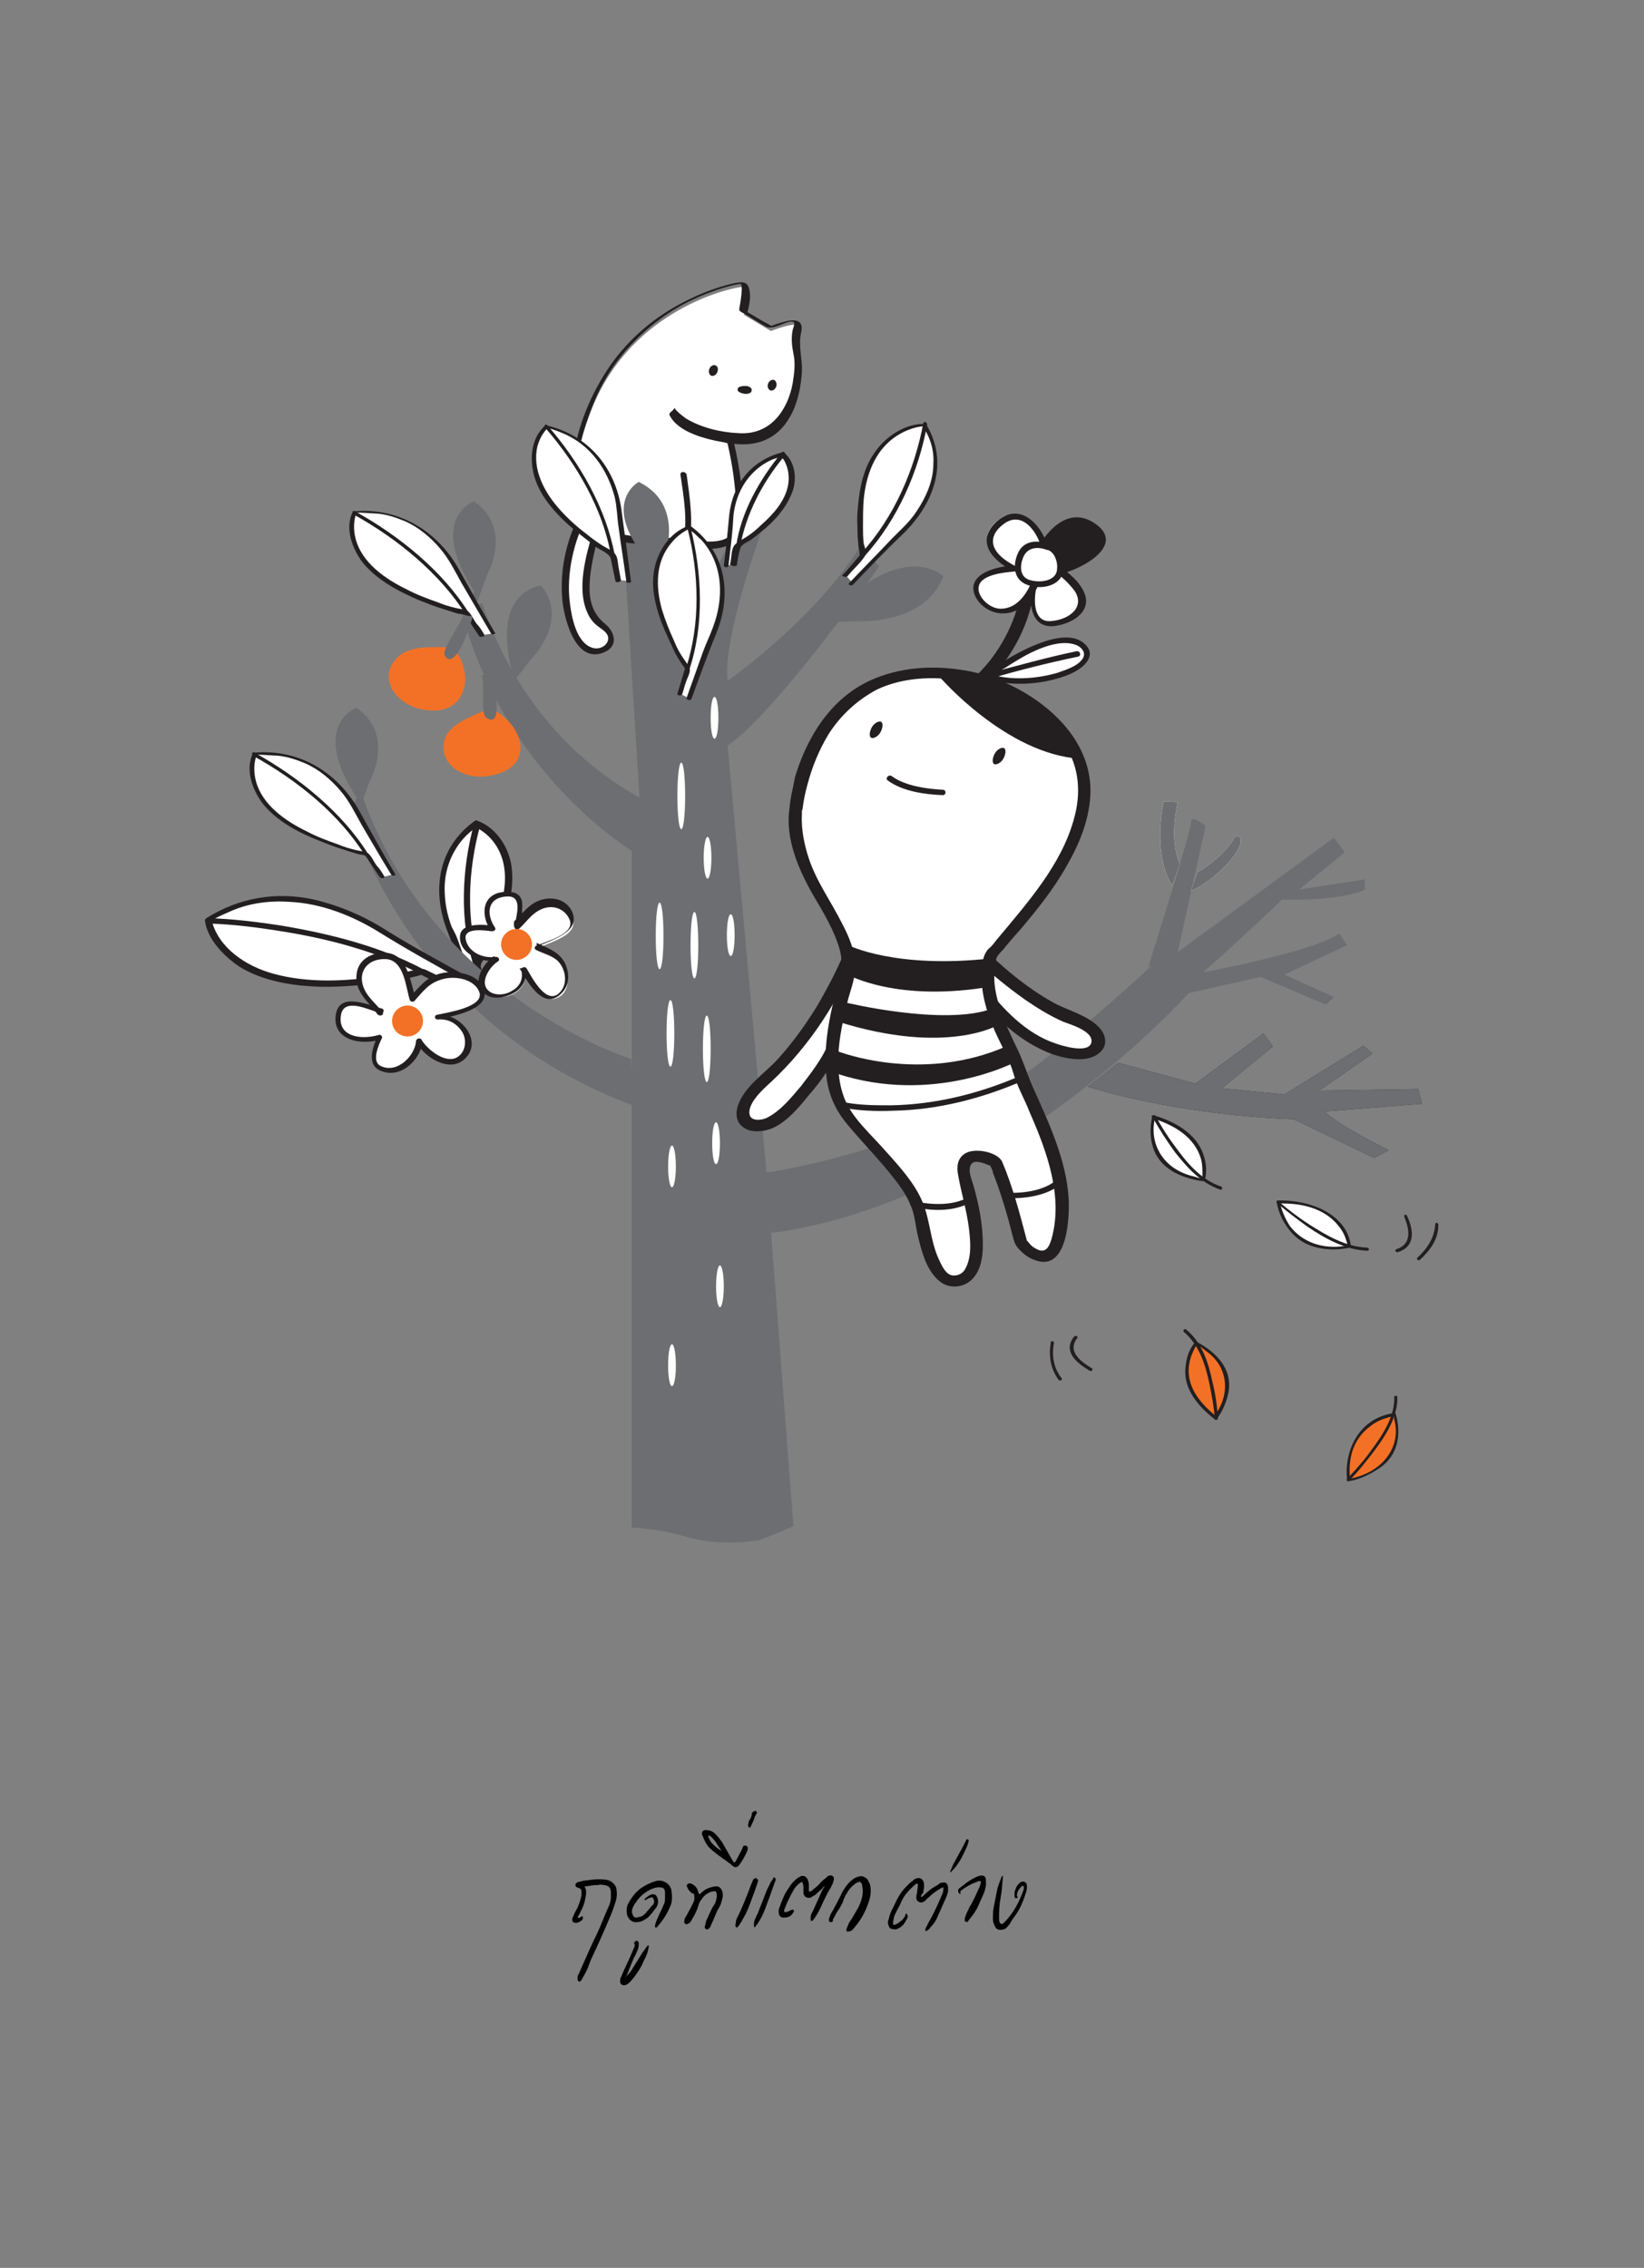 <?xml version="1.0" encoding="utf-8"?>
<!-- Generator: Adobe Illustrator 27.7.0, SVG Export Plug-In . SVG Version: 6.00 Build 0)  -->
<svg version="1.1" id="new_28-36_ok" xmlns="http://www.w3.org/2000/svg" xmlns:xlink="http://www.w3.org/1999/xlink" x="0px"
	 y="0px" viewBox="0 0 212.6 293.2" style="enable-background:new 0 0 212.6 293.2;" xml:space="preserve">
<rect x="0" y="0" width="212.6" height="293.2" fill="#808080" stroke="none"/>
<style type="text/css">
	.st0{fill:#6D6E71;}
	.st1{fill:none;}
	.st2{fill:#231F20;}
	.st3{fill:#FFFFFF;}
	.st4{fill:#F37126;}
</style>
<path class="st0" d="M97.7,151.8c0,0,23.3-2.7,38.9-16.1s11.9-10.7,11.9-10.7s5.5-17.4,5.5-18.6c0-1.3,1.9,0.4,1.9,0.4l-3.6,16.3
	l20.2-14.8l1.4,1.9L168,115l8.5-1.3v1.3c0,0-2.6,1.5-10.7,1.3c-6.4,6.1-10.2,9.4-10.2,9.4s13.8-2.5,17.6-5l1,1.5l-8.1,3.8l6.4,2.9
	l-1,1l-8.5-3.6l-9.3,2.1c0,0-24,27-53.9,31"/>
<path class="st1" d="M97.7,151.8c0,0,23.3-2.7,38.9-16.1s11.9-10.7,11.9-10.7s5.5-17.4,5.5-18.6c0-1.3,1.9,0.4,1.9,0.4l-3.6,16.3
	l20.2-14.8l1.4,1.9L168,115l8.5-1.3v1.3c0,0-2.6,1.5-10.7,1.3c-6.4,6.1-10.2,9.4-10.2,9.4s13.8-2.5,17.6-5l1,1.5l-8.1,3.8l6.4,2.9
	l-1,1l-8.5-3.6l-9.3,2.1c0,0-24,27-53.9,31"/>
<path class="st2" d="M140.7,140.5c0,0,10.9,3.6,26.6,4.2l10.4,5l1.9-1c0,0-6.4-3.1-8.3-5l12.6-1l-0.5-1.9l-12.8,0.2l6.9-4.8l-1.2-1
	l-10.2,6.3l-8.1-0.8l6.6-5.4l-1.2-1.7l-8.8,6.5l-10-2.7"/>
<path class="st0" d="M140.7,140.5c0,0,10.9,3.6,26.6,4.2l10.4,5l1.9-1c0,0-6.4-3.1-8.3-5l12.6-1l-0.5-1.9l-12.8,0.2l6.9-4.8l-1.2-1
	l-10.2,6.3l-8.1-0.8l6.6-5.4l-1.2-1.7l-8.8,6.5l-10-2.7"/>
<path class="st0" d="M102.6,197.3l-3.5-46l-5-54.9c6.4-4.4,19.6-23.2,19.6-23.2l-2.5-2.5c-6.1,9.7-17.1,17.3-17.1,17.3
	c-0.7-5.3,4.3-19.1,4.3-19.1l-3.6,0.3l-4.6,9.1l1.1-8.5l-10.7-0.3l2.1,33.6c-16-8.8-20.3-25.1-20.3-25.1l-2.8,0.6
	c5.3,21.3,22.1,31.4,22.1,31.4v87.5c0,0,3.4,0.1,7.1,1.2c3.7,1.1,7.8,0.7,9.4,0.4C99.7,198.6,102.6,197.3,102.6,197.3L102.6,197.3z"
	/>
<path class="st3" d="M107.9,135.2c-1.4,3.3-5.5,8.2-8.1,9.8c-2.5,1.5-6.8-0.3-0.3-6c6.5-5.7,10.6-15.9,10.6-15.9"/>
<path class="st1" d="M107.9,135.2c-1.4,3.3-5.5,8.2-8.1,9.8c-2.5,1.5-6.8-0.3-0.3-6c6.5-5.7,10.6-15.9,10.6-15.9"/>
<path class="st2" d="M107.1,135c-0.8,1.9-2.2,3.7-3.5,5.4c-1.2,1.4-2.6,3.2-4.4,4.1c-0.6,0.3-1.8,0.5-2.2-0.2
	c-0.6-1.5,1.8-3.6,2.8-4.5c5-4.7,8.7-10.5,11.1-16.5c0.4-0.9-1.2-1.3-1.6-0.4c-1.1,2.6-2.4,5.1-3.9,7.6c-1.4,2.2-2.9,4.3-4.7,6.3
	c-1.7,1.9-4.1,3.4-5.1,5.7c-0.5,1.1-0.6,2.5,0.6,3.3c1,0.7,2.5,0.5,3.6,0.1c1.9-0.8,3.5-2.7,4.7-4.2c1.7-1.9,3.1-4,4.1-6.2
	C109.1,134.5,107.4,134.1,107.1,135L107.1,135L107.1,135z"/>
<path class="st3" d="M127.2,123.8c0,0,6.1,5.9,11.3,7.8s3.6,4.4,1.7,4.6c-1.9,0.1-7.1-0.1-13.5-8.3"/>
<path class="st1" d="M127.2,123.8c0,0,6.1,5.9,11.3,7.8s3.6,4.4,1.7,4.6c-1.9,0.1-7.1-0.1-13.5-8.3"/>
<path class="st2" d="M126.6,124.4c1.8,1.7,3.8,3.3,5.9,4.8c1.6,1.1,3.2,2.1,5,2.9c1.1,0.4,4.1,1.3,3.6,2.8c-0.5,1.3-3.8,0.3-4.6,0
	c-3.9-1.3-6.8-4.5-9.1-7.4c-0.6-0.8-2,0-1.4,0.7c2.6,3.3,5.8,6.5,10.1,8.1c1.8,0.6,4.7,1.2,6.2-0.3c1-0.9,0.7-2.3-0.2-3.2
	c-1.5-1.6-4.2-2.2-6.1-3.3c-3-1.7-5.7-3.9-8.1-6.2C127,122.6,125.9,123.7,126.6,124.4L126.6,124.4L126.6,124.4z"/>
<path class="st3" d="M103,104.5c0,0-0.7,4.6,2.6,10.3c3.3,5.6,4.7,8.6,4,11.3c-0.7,2.7-4,13,0,18c4,5,8.8,9,9.5,13.2
	c0.7,4.2,2.1,9,5,8.2c2.8-0.8,2.8-5.6,0.7-13.6c0,0-1-4,4-1.7c1.4,3.1,3.3,10.5,3.3,10.5s4.3,5.4,5.2-2.5c1-7.9-4.5-16.3-5.5-19.7
	s-5.2-8.6-3.8-14.9c4-5.4,25.9-25.1-1.2-35.8C104.8,82.5,102.9,104.5,103,104.5L103,104.5z"/>
<path class="st1" d="M103,104.5c0,0-0.7,4.6,2.6,10.3c3.3,5.6,4.7,8.6,4,11.3c-0.7,2.7-4,13,0,18c4,5,8.8,9,9.5,13.2
	c0.7,4.2,2.1,9,5,8.2c2.8-0.8,2.8-5.6,0.7-13.6c0,0-1-4,4-1.7c1.4,3.1,3.3,10.5,3.3,10.5s4.3,5.4,5.2-2.5c1-7.9-4.5-16.3-5.5-19.7
	s-5.2-8.6-3.8-14.9c4-5.4,25.9-25.1-1.2-35.8C104.8,82.5,102.9,104.5,103,104.5L103,104.5z"/>
<path class="st2" d="M102.1,104.5c-0.6,3.9,1.2,8,3.1,11.3c1.3,2.2,2.7,4.5,3.4,7c0.4,1.5,0.2,2.8-0.2,4.3c-1.1,4-2,8.2-1.5,12.3
	c0.3,2.3,1.2,4.2,2.7,6c2,2.4,4.3,4.7,6.2,7.2c0.8,1,1.5,2.1,2,3.3c0.5,1.2,0.6,2.6,0.9,3.9c0.5,2,1.1,4.6,3,6
	c1.3,0.9,3.1,0.6,4.1-0.5c1.1-1.2,1.3-2.9,1.3-4.4c0-2.6-0.5-5.1-1.2-7.6c-0.2-0.7-0.9-2.2-0.2-2.9c0.5-0.5,1.8,0.1,2.3,0.3
	c0,0,0-0.1,0-0.1c0.1,0.1,0.1,0.3,0.2,0.4c0.1,0.2,0.2,0.4,0.2,0.6c0.2,0.5,0.4,1.1,0.6,1.6c0.7,2,1.3,4,1.8,6
	c0.2,0.7,0.3,1.5,0.8,2.1c0.6,0.7,1.3,1.3,2.2,1.6c4.4,1.7,4.5-6,4.4-7.9c-0.3-5.1-2.6-9.9-4.7-14.6c-0.7-1.6-1.2-3.3-2-4.9
	c-1.1-2.3-2.2-4.6-2.7-7.1c-0.3-1.4-0.3-2.9,0-4.3c0.1-0.5,0.5-0.9,0.9-1.3c0.8-1,1.6-1.9,2.4-2.8c2.1-2.5,4.1-5,5.7-7.8
	c1.7-2.9,3-6,3.2-9.3c0.2-3.4-1.1-6.6-3.5-9.3c-3.1-3.5-8.2-6.3-13.2-7c-3.9-0.6-8-0.3-11.6,1.3c-5.4,2.4-8.4,7.6-9.9,12.6
	C102.6,101.7,102.2,103.1,102.1,104.5c-0.1,1,1.6,1,1.7,0c0.1-0.9,0.3-1.9,0.6-3c0.6-2.3,1.5-4.5,2.7-6.5c1.5-2.4,3.7-4.5,6.4-5.9
	c3.7-1.7,8-1.7,12-0.9c2.8,0.5,5.6,2.1,7.8,3.7c1.8,1.2,3.3,2.7,4.4,4.4c1.9,2.9,2.1,6.3,1.2,9.5c-1.6,6-6.1,11-10.1,15.8
	c-0.3,0.4-0.6,0.8-1,1.1c-0.6,0.7-0.7,1.4-0.8,2.3c-0.3,2.6,0.4,5.3,1.4,7.7c0.8,2,2,3.9,2.6,5.9c0.5,1.8,1.5,3.5,2.2,5.3
	c2.2,5,4.3,10.8,2.8,16.2c-0.3,1.1-0.8,2.1-2.1,1.3c-0.4-0.2-0.7-0.5-0.9-0.8c-0.1-0.1-0.2-0.2-0.2-0.2c-0.2-0.2,0,0.2,0,0
	c-0.9-3.4-1.8-6.9-3.2-10.2c-0.6-1.3-3.7-1.9-4.9-1c-0.9,0.6-1,1.7-0.8,2.7c0.4,2.3,1.1,4.5,1.4,6.9c0.2,1.7,0.4,3.7-0.5,5.3
	c-0.3,0.5-0.8,0.8-1.4,0.8c-1.1,0.1-1.7-1.5-2-2.1c-1.1-2.4-1.1-5-2.1-7.4c-1-2.4-2.9-4.5-4.7-6.5c-1.9-2.2-4.4-4.3-5.4-6.9
	c-1.6-4.1-0.5-8.9,0.5-12.9c0.4-1.4,0.9-2.7,0.9-4.2c0-1.9-0.8-3.8-1.7-5.5c-1.4-2.8-3.3-5.4-4.3-8.4c-0.6-1.8-1-3.8-0.9-5.7
	c0-0.2,0-0.3,0-0.5C103.9,103.6,102.2,103.6,102.1,104.5L102.1,104.5z"/>
<path class="st1" d="M108.6,142.7c0,0,10.1,2.5,23.3-3.2"/>
<path class="st2" d="M108.5,143.1c2.2,0.5,4.7,0.6,7,0.5c5.8-0.1,11.5-1.6,16.6-3.8c0.5-0.2,0.1-0.8-0.4-0.6
	c-5.2,2.2-10.7,3.6-16.5,3.7c-2.1,0-4.4,0-6.5-0.5C108.2,142.2,108,142.9,108.5,143.1L108.5,143.1L108.5,143.1z"/>
<path class="st1" d="M118.1,155.7c0,0,4.6,1.1,7.3-0.6"/>
<path class="st2" d="M118,156c2.4,0.6,5.4,0.7,7.6-0.6c0.4-0.3,0-0.9-0.4-0.6c-2,1.1-4.7,1-7,0.5C117.7,155.2,117.5,155.9,118,156
	L118,156L118,156z"/>
<path class="st1" d="M130.2,154.6c0,0,5.1,0.3,7.1-2.1"/>
<path class="st2" d="M130.2,154.9c2.6,0.1,5.7-0.4,7.4-2.2c0.3-0.4-0.2-0.9-0.6-0.5c-1.6,1.7-4.5,2.1-6.8,2
	C129.7,154.2,129.7,154.9,130.2,154.9L130.2,154.9L130.2,154.9z"/>
<path class="st2" d="M128.2,123.9c-12.4,1.4-18.5-1.7-18.5-1.7s0.2,2.9-0.1,3.8c0,0,6.5,3.7,18.8,1.5"/>
<path class="st2" d="M121.5,87.5c0,0,8.6,10,18.2,10.6C139.7,98.1,132.9,86.4,121.5,87.5z"/>
<path class="st2" d="M129.8,98c-0.3,0.6-0.9,0.9-1.2,0.8c-0.3-0.1-0.3-0.7,0-1.3c0.3-0.6,0.9-0.9,1.2-0.8
	C130.1,96.8,130.1,97.4,129.8,98z"/>
<path class="st2" d="M113.9,94.6c-0.3,0.6-0.9,0.9-1.2,0.8c-0.3-0.1-0.3-0.7,0-1.3c0.3-0.6,0.9-0.9,1.2-0.8
	C114.2,93.4,114.2,94,113.9,94.6z"/>
<path class="st1" d="M115.1,100.6c0,0,2.2,1.7,6.8,1.8"/>
<path class="st2" d="M114.8,100.9c1.9,1.4,4.7,1.8,7.1,1.9c0.5,0,0.5-0.7,0-0.7c-2.1-0.1-4.8-0.5-6.5-1.7
	C115,100,114.4,100.6,114.8,100.9L114.8,100.9L114.8,100.9z"/>
<path class="st1" d="M126.9,87.8c0,0,4.8-4.5,5.9-10.9"/>
<path class="st2" d="M127.5,88.3c3.2-3,5.4-7.2,6.1-11.2c0.2-0.9-1.4-1.3-1.6-0.4c-0.7,3.8-2.7,7.7-5.7,10.6
	C125.6,87.9,126.8,89,127.5,88.3C127.5,88.3,127.5,88.3,127.5,88.3z"/>
<path class="st3" d="M136.5,73.5c0,0,6.2,3.9,1.7,6.4c-6.3,2.8-4.6-4.5-4.6-4.5c-1.6,3.8-5.4,4.7-7.3,1.5c-1.9-3.2,4.6-3.6,4.6-3.6
	s-6.6-3.2-1-6.6c4-1.1,4.9,3.9,4.9,3.9"/>
<path class="st1" d="M136.5,73.5c0,0,6.2,3.9,1.7,6.4c-6.3,2.8-4.6-4.5-4.6-4.5c-1.6,3.8-5.4,4.7-7.3,1.5c-1.9-3.2,4.6-3.6,4.6-3.6
	s-6.6-3.2-1-6.6c4-1.1,4.9,3.9,4.9,3.9"/>
<path class="st2" d="M136.3,73.9c1,0.6,1.9,1.5,2.6,2.4c1.5,2.1-0.5,3.8-3,4c-2.5,0.2-2.2-3.3-1.8-4.6c0.1-0.5-0.6-0.6-0.8-0.2
	c-0.7,1.5-1.9,3.2-3.9,3.2c-1.5,0-3.2-1.7-2.8-3c0.4-1.4,3.2-1.7,4.5-1.8c0.4,0,0.6-0.5,0.2-0.7c-0.7-0.4-1.4-0.8-1.9-1.3
	c-1.4-1.3-1.3-2.8,0.2-4c2.6-2.2,4.7,1.1,5.1,3.1c0.1,0.5,0.9,0.3,0.8-0.2c-0.5-2.4-3.2-5.9-6.2-3.7c-1.6,1.2-2.3,2.8-1.1,4.5
	c0.7,0.9,1.7,1.7,2.8,2.2c0.1-0.2,0.1-0.5,0.2-0.7c-2.1,0.1-5.7,0.9-5.3,3.3c0.3,1.6,2.1,3,3.9,2.9c2.3,0,3.8-2.1,4.5-3.7
	c-0.3-0.1-0.5-0.1-0.8-0.2c-0.5,2.1-0.4,6.1,3.1,5.5c2.4-0.4,4.6-2,3.6-4.3c-0.6-1.4-2-2.6-3.3-3.4
	C136.3,72.9,135.9,73.6,136.3,73.9L136.3,73.9L136.3,73.9z"/>
<path class="st2" d="M134.1,71c0,0,3.3-6.6,7.8-3.1c4.4,3.5-5.7,7.3-6.3,6.3L134.1,71z"/>
<path class="st3" d="M135.6,70.7c0,0-2.4-1-3.3,0.4c-1,1.4-1.4,4.5,2.4,4.3C138.4,75.3,137.1,71.2,135.6,70.7L135.6,70.7z"/>
<path class="st1" d="M135.6,70.7c0,0-2.4-1-3.3,0.4c-1,1.4-1.4,4.5,2.4,4.3C138.4,75.3,137.1,71.2,135.6,70.7L135.6,70.7z"/>
<path class="st2" d="M135.8,70.4c-1.7-0.7-3.5-0.5-4.2,1.2c-0.6,1.4-0.6,3.3,1.2,4c1.8,0.7,4.3,0.2,4.7-1.7c0.3-1.2-0.4-3-1.8-3.5
	c-0.5-0.2-0.7,0.5-0.2,0.7c0.9,0.3,1.3,1.6,1.2,2.4c0,1.6-2.1,1.9-3.5,1.5c-1.4-0.4-1.3-1.9-0.9-2.9c0.5-1.3,1.8-1.5,3.1-1
	C135.8,71.2,136.3,70.6,135.8,70.4L135.8,70.4z"/>
<path class="st2" d="M109.3,129.6c0,0,12.8,3.1,19,0.8l0.8,2.1c0,0-6.6,4-20.7-0.4L109.3,129.6L109.3,129.6z"/>
<path class="st2" d="M108.3,135.9c0,0,10.8,4.3,22-0.7l1,2.1c0,0-10.6,5.6-23.1,1.5L108.3,135.9L108.3,135.9z"/>
<path class="st3" d="M128.4,87.2c0-0.7,8.9-6.4,11.7-3.6s-6.6,5.7-12.3,3.9c0,0,8.1-2.2,11.6-2.9"/>
<path class="st1" d="M128.4,87.2c0-0.7,8.9-6.4,11.7-3.6s-6.6,5.7-12.3,3.9c0,0,8.1-2.2,11.6-2.9"/>
<path class="st2" d="M128.8,87.3c0.1-0.3,0.8-0.8,1.1-0.9c0.9-0.6,1.9-1.2,2.8-1.7c1.7-0.9,4.5-2.1,6.5-1.3c0.9,0.4,1.3,1.2,0.7,1.9
	c-0.7,0.9-2.1,1.3-3.2,1.7c-2.8,0.8-6.1,1-8.9,0.1v0.7c3.8-1.1,7.7-2.1,11.6-2.9c0.5-0.1,0.3-0.8-0.2-0.7c-3.9,0.8-7.7,1.9-11.6,2.9
	c-0.4,0.1-0.4,0.6,0,0.7c3.3,1,7.3,0.7,10.4-0.5c1.9-0.7,4.2-2.5,2.1-4.2c-1.9-1.5-5.2-0.2-7.2,0.7c-1.2,0.6-2.4,1.2-3.5,2
	c-0.4,0.3-1.4,0.8-1.5,1.4C128,87.6,128.8,87.8,128.8,87.3L128.8,87.3L128.8,87.3z"/>
<path class="st3" d="M62.6,128.1l-0.9-3.2c9.6-14.9,0-18.3,0-18.3c-8,5.6-2.7,15.1-2.7,15.1l2.5,7"/>
<path class="st1" d="M62.6,128.1l-0.9-3.2c9.6-14.9,0-18.3,0-18.3c-8,5.6-2.7,15.1-2.7,15.1l2.5,7"/>
<path class="st2" d="M63,128c-0.3-1-0.5-1.9-0.8-2.9c-0.2-0.6,0.6-1.3,0.9-1.8c0.6-1,1.1-2,1.5-3c1.2-2.7,2-5.7,1.5-8.6
	c-0.4-2.2-1.9-4.7-4.4-5.6c-0.1-0.1-0.3,0-0.4,0.1c-4.9,3.6-5.4,9.3-3.4,14.3c1,2.5,2,5.4,3,8.2c0.2,0.4,1,0.3,0.8-0.2
	c-0.8-2.3-1.7-4.7-2.5-7c-0.2-0.6-0.5-1.1-0.8-1.7c-0.6-1.6-0.9-3.2-0.9-4.9c0-2.2,0.7-4.3,2.1-6.1c0.4-0.5,0.9-1,1.4-1.4
	c0.2-0.2,0.7-0.4,0.3-0.5c0.2,0.1,0.3,0.1,0.5,0.2c1.8,1,2.9,2.7,3.3,4.5c0.7,3.1-0.5,6.5-1.9,9.3c-0.5,1-1.1,2-1.7,3
	c-0.4,0.6-0.6,0.8-0.4,1.4c0.3,1,0.5,1.9,0.8,2.9C62.3,128.6,63.2,128.5,63,128L63,128L63,128z"/>
<path class="st1" d="M61.7,106.6c0,0-2.7,10.1,0,18.3"/>
<path class="st2" d="M61.3,106.5c-1.6,5.9-1.9,12.6,0,18.5c0.1,0.4,0.9,0.3,0.8-0.2c-1.9-5.7-1.6-12.3,0-18.1
	C62.2,106.2,61.4,106,61.3,106.5C61.3,106.5,61.3,106.5,61.3,106.5z"/>
<path class="st0" d="M45.5,105.1l0.6-2c-6.1-9.4,0-11.6,0-11.6c5.1,3.6,1.7,9.5,1.7,9.5l-1.6,4.4"/>
<path class="st0" d="M60.7,78.4l0.6-2c-6.1-9.4,0-11.6,0-11.6c5.1,3.6,1.7,9.5,1.7,9.5l-1.6,4.4"/>
<path class="st0" d="M65,88.6l1.2-1.8C63.5,76.2,70,75.7,70,75.7c3.7,4.7-1.4,9.6-1.4,9.6l-3,3.9"/>
<path class="st0" d="M104.5,79.8l2.8-0.3c9.6-10,14.7-5,14.7-5c-2.5,6.5-11.4,5.8-11.4,5.8l-6.3,0.3"/>
<path class="st0" d="M81.6,136.9c0,0-25.5-7.9-34.7-33.9l-1.1,3.4c0,0,7.2,25.9,36.3,36.6"/>
<path class="st3" d="M49.4,113.4l-1.9-2.9c-18.7-4.6-14.6-13-14.6-13c10.2-1,14,9,14,9l3.8,6.6"/>
<path class="st1" d="M49.4,113.4l-1.9-2.9c-18.7-4.6-14.6-13-14.6-13c10.2-1,14,9,14,9l3.8,6.6"/>
<path class="st2" d="M49.7,113.3c-0.3-0.5-0.6-1-1-1.4c-0.3-0.4-0.6-1.1-1-1.5c-0.3-0.3-1.3-0.4-1.7-0.5c-0.8-0.2-1.5-0.4-2.2-0.7
	c-1.4-0.5-2.8-1-4.1-1.7c-2.9-1.4-5.8-3.5-6.6-6.5c-0.3-1.1-0.3-2.4,0.1-3.4c0-0.1,2.3,0.1,2.7,0.1c1.2,0.1,2.4,0.5,3.6,1
	c1.8,0.8,3.3,2.1,4.5,3.5c1.2,1.4,1.9,2.9,2.8,4.5c1.3,2.2,2.5,4.3,3.8,6.4c0.1,0.2,0.7,0.1,0.5-0.1c-1.6-2.7-3.1-5.4-4.6-8.1
	c-2.6-4.7-7.4-8.1-13.6-7.6c-0.1,0-0.2,0-0.2,0.1c-1,2.1-0.1,4.6,1.2,6.4c1.8,2.3,4.6,3.8,7.4,4.9c1,0.4,2,0.8,3,1.1
	c0.6,0.2,1.3,0.4,1.9,0.6c0.3,0.1,1,0.1,1.1,0.3c0.6,0.9,1.2,1.8,1.8,2.7C49.3,113.6,49.8,113.6,49.7,113.3L49.7,113.3L49.7,113.3z"
	/>
<path class="st1" d="M32.8,97.5c0,0,10,5.4,14.6,13"/>
<path class="st2" d="M32.7,97.7c5.8,3.2,11.2,7.6,14.5,12.9c0.2,0.3,0.5,0,0.4-0.2c-3.3-5.3-8.9-9.9-14.7-13.1
	C32.6,97.1,32.5,97.6,32.7,97.7L32.7,97.7L32.7,97.7z"/>
<path class="st3" d="M62.4,82.1l-1.9-2.8c-18.7-4.6-14.6-13-14.6-13c10.2-1,14,9,14,9l3.8,6.6"/>
<path class="st1" d="M62.4,82.1l-1.9-2.8c-18.7-4.6-14.6-13-14.6-13c10.2-1,14,9,14,9l3.8,6.6"/>
<path class="st2" d="M62.6,82c-0.3-0.5-0.6-1-1-1.4c-0.3-0.4-0.6-1.1-1-1.5c-0.3-0.3-1.3-0.4-1.7-0.5c-0.8-0.2-1.5-0.4-2.2-0.7
	c-1.4-0.5-2.8-1-4.1-1.7c-2.9-1.4-5.8-3.5-6.6-6.5c-0.3-1.1-0.3-2.4,0.1-3.4c0-0.1,2.3,0.1,2.7,0.1c1.2,0.1,2.4,0.5,3.6,1
	c1.8,0.8,3.3,2.1,4.5,3.5c1.2,1.4,1.9,2.9,2.8,4.5c1.3,2.2,2.5,4.3,3.8,6.5c0.1,0.2,0.7,0.1,0.5-0.1c-1.6-2.7-3.1-5.4-4.6-8.1
	c-2.6-4.7-7.4-8.1-13.6-7.6c-0.1,0-0.2,0-0.2,0.1c-1,2.1-0.1,4.6,1.2,6.4c1.8,2.3,4.6,3.8,7.4,5c1,0.4,2,0.8,3,1.1
	c0.6,0.2,1.3,0.4,1.9,0.6c0.3,0.1,1,0.1,1.1,0.3c0.6,0.9,1.2,1.8,1.8,2.7C62.2,82.4,62.8,82.3,62.6,82L62.6,82L62.6,82z"/>
<path class="st1" d="M45.8,66.3c0,0,10,5.4,14.6,13"/>
<path class="st2" d="M45.7,66.5c5.8,3.2,11.2,7.7,14.5,12.9c0.2,0.3,0.5,0,0.4-0.2c-3.3-5.3-8.9-9.9-14.7-13.1
	C45.6,65.9,45.5,66.3,45.7,66.5L45.7,66.5L45.7,66.5z"/>
<path class="st3" d="M59.2,127.9l-4.5-2.2C28.7,131.5,27,119,27,119c11.4-7.3,23.8,2.2,23.8,2.2l9.7,5.5"/>
<path class="st1" d="M59.2,127.9l-4.5-2.2C28.7,131.5,27,119,27,119c11.4-7.3,23.8,2.2,23.8,2.2l9.7,5.5"/>
<path class="st2" d="M59.4,127.5c-1.3-0.6-2.6-1.3-3.9-1.9c-0.6-0.3-0.7-0.4-1.4-0.3c-1.6,0.4-3.3,0.7-5,0.9
	c-4.5,0.7-9.3,0.9-13.7-0.3c-3.7-1-7.1-3.4-8-6.8c0-0.1,0-0.2-0.1-0.3c0-0.1,0,0.2,0.1,0.2c0.6-0.4,1.3-0.7,2-1
	c2.5-1.2,5.3-1.6,8.1-1.4c4.1,0.2,8.1,1.8,11.5,3.9c3.7,2.3,7.5,4.4,11.3,6.5c0.4,0.3,0.9-0.4,0.4-0.6c-3.6-2-7.5-4.1-10.7-6.1
	c-2.8-1.8-6-3.2-9.4-4c-4.9-1.1-9.8-0.2-13.9,2.4c-0.1,0.1-0.2,0.2-0.2,0.3c0.3,2.4,2.4,4.6,4.5,6c2.6,1.6,5.9,2.3,9,2.5
	c2.5,0.2,4.9,0,7.4-0.2c1.4-0.2,2.7-0.4,4.1-0.6c0.8-0.1,1.6-0.3,2.4-0.5c0.6-0.1,0.4-0.3,0.9,0c1.4,0.7,2.8,1.4,4.1,2
	C59.5,128.4,59.9,127.8,59.4,127.5L59.4,127.5L59.4,127.5z"/>
<path class="st1" d="M27,119c0,0,16.2,0.4,27.7,6.6"/>
<path class="st2" d="M27,119.4c3.2,0.1,6.3,0.5,9.4,1c6.3,1,12.6,2.7,18.1,5.6c0.5,0.2,0.9-0.4,0.4-0.6c-5.6-3-11.9-4.6-18.3-5.7
	c-3.2-0.5-6.4-0.9-9.7-1C26.5,118.6,26.5,119.3,27,119.4L27,119.4L27,119.4z"/>
<path class="st3" d="M49.2,131c-1-1.4-2.5-2.2-2.6-4c-0.2-1.5,0.2-2.7,1.9-3.2c4-1.3,4.2,2.9,5,5.3c1.3-1.3,1.6-2.3,3.7-2.9
	c1.5-0.3,3.7-0.2,4.7,1c2.4,2.8-3.3,3.8-5.2,4.2c2.5-0.3,4.5,2.2,3.7,4.3c-1.2,3-5.3,0.7-6.2-1.2c0,1.8-1.7,3.5-3.7,3.7
	c-3,0.2-2.2-2.6-1.5-4.2c-2.5,0.8-5.8,0.3-5.4-2.7c0.4-3,3.6-1.2,5.6-0.7"/>
<path class="st1" d="M49.2,131c-1-1.4-2.5-2.2-2.6-4c-0.2-1.5,0.2-2.7,1.9-3.2c4-1.3,4.2,2.9,5,5.3c1.3-1.3,1.6-2.3,3.7-2.9
	c1.5-0.3,3.7-0.2,4.7,1c2.4,2.8-3.3,3.8-5.2,4.2c2.5-0.3,4.5,2.2,3.7,4.3c-1.2,3-5.3,0.7-6.2-1.2c0,1.8-1.7,3.5-3.7,3.7
	c-3,0.2-2.2-2.6-1.5-4.2c-2.5,0.8-5.8,0.3-5.4-2.7c0.4-3,3.6-1.2,5.6-0.7"/>
<path class="st2" d="M49.5,130.9c-0.9-1.2-2.2-2.1-2.6-3.6c-0.5-1.9,0.8-3.4,3-3.3c2.4,0.1,2.6,3.8,3.1,5.3c0.1,0.2,0.4,0.3,0.6,0.1
	c1.1-1.2,1.8-2.3,3.6-2.8c1.7-0.5,4.2,0,4.8,1.7c0.6,1.9-4.1,2.6-5.5,2.9c-0.4,0.1-0.3,0.6,0.1,0.6c1.4-0.1,2.4,0.5,3.1,1.5
	c0.7,1,0.6,2.7-0.6,3.4c-1.6,0.9-4-1.2-4.6-2.3c-0.2-0.3-0.7-0.1-0.7,0.2c-0.1,1.8-2.4,4.3-4.6,3.2c-1.2-0.6-0.2-2.8,0.2-3.6
	c0.1-0.2-0.2-0.5-0.4-0.4c-2.4,0.7-5.4,0.2-4.9-2.6c0.4-2.3,3.7-0.6,5.1-0.2c0.4,0.1,0.6-0.5,0.2-0.6c-2.1-0.6-5.7-2.2-6,1
	c-0.3,3,3.1,3.8,5.8,3c-0.1-0.1-0.3-0.3-0.4-0.4c-0.6,1.4-1.5,3.8,0.6,4.5c2.7,1,5.2-1.9,5.2-3.9c-0.2,0.1-0.4,0.1-0.7,0.2
	c0.9,1.8,4.2,4,6.2,2.1c2.4-2.2-0.4-5.9-3.5-5.7c0,0.2,0.1,0.4,0.1,0.6c2-0.5,7-1.3,5.8-4.1c-0.7-1.6-2.8-2.1-4.6-2
	c-2.4,0.2-3.4,1.6-4.8,3.1c0.2,0,0.4,0.1,0.6,0.1c-0.7-2.1-1-6.1-4.5-5.7c-1.8,0.2-3,1.3-3.1,2.9c-0.2,2.1,1.5,3.4,2.7,5
	C49.1,131.5,49.7,131.2,49.5,130.9L49.5,130.9L49.5,130.9z"/>
<path class="st3" d="M66.9,119.9c1.1-1,1.7-2.2,3.3-2.7c1.4-0.4,2.6-0.3,3.4,0.8c2,2.7-2,3.6-4.1,4.6c1.5,0.7,2.5,0.7,3.4,2.2
	c0.6,1,0.8,2.7-0.1,3.7c-2.2,2.2-4.2-1.8-5-3.1c0.7,1.8-1.2,3.7-3.4,3.5c-3.1-0.3-1.6-3.8,0-4.8c-1.7,0.3-3.7-0.6-4.2-2.1
	c-0.7-2.2,2.1-2.1,3.8-1.8c-1.2-1.7-1.3-4.2,1.6-4.5c2.9-0.3,1.8,2.5,1.7,4"/>
<path class="st1" d="M66.9,119.9c1.1-1,1.7-2.2,3.3-2.7c1.4-0.4,2.6-0.3,3.4,0.8c2,2.7-2,3.6-4.1,4.6c1.5,0.7,2.5,0.7,3.4,2.2
	c0.6,1,0.8,2.7-0.1,3.7c-2.2,2.2-4.2-1.8-5-3.1c0.7,1.8-1.2,3.7-3.4,3.5c-3.1-0.3-1.6-3.8,0-4.8c-1.7,0.3-3.7-0.6-4.2-2.1
	c-0.7-2.2,2.1-2.1,3.8-1.8c-1.2-1.7-1.3-4.2,1.6-4.5c2.9-0.3,1.8,2.5,1.7,4"/>
<path class="st2" d="M67.1,120.1c0.9-0.8,1.5-1.8,2.6-2.4c1.6-0.9,3.4-0.3,4,1.3c0.6,1.8-3.1,2.7-4.4,3.3c-0.2,0.1-0.2,0.4,0,0.5
	c1,0.5,2,0.7,2.8,1.4c1.1,1.1,1.4,3.1,0.2,4.2c-1.7,1.6-3.6-2.2-4.2-3.2c-0.2-0.3-0.8-0.1-0.7,0.2c0.3,1.1-0.1,2.1-1.2,2.7
	c-0.9,0.6-2.5,0.7-3.2-0.2c-0.9-1.1,0.4-3,1.4-3.6c0.3-0.2,0.1-0.6-0.3-0.6c-1.8,0.3-3.8-0.8-3.9-2.5c0-1.3,2.6-0.9,3.4-0.8
	c0.3,0,0.6-0.2,0.4-0.5c-1.1-1.6-1.1-3.9,1.6-4c2.1-0.1,1.1,2.6,1,3.7c0,0.4,0.7,0.4,0.7,0c0.2-1.8,1.1-4.5-2-4.3
	c-3.1,0.2-3.1,3.1-1.9,4.9c0.1-0.2,0.3-0.3,0.4-0.5c-1.3-0.2-4.1-0.4-4.3,1.2c-0.3,2.2,2.5,3.6,4.7,3.3c-0.1-0.2-0.2-0.4-0.3-0.6
	c-1.5,1-3,3.6-1.2,4.9c1,0.8,2.6,0.5,3.7-0.1c1.3-0.7,1.9-2.1,1.5-3.4c-0.2,0.1-0.4,0.2-0.7,0.2c0.8,1.3,2.8,5.3,5.1,3.5
	c1.4-1.1,1.4-2.7,0.8-4.1c-0.7-1.5-2.2-2-3.7-2.7v0.5c2-0.9,5.7-1.9,4.6-4.5c-0.6-1.3-1.9-1.9-3.4-1.7c-2,0.3-2.9,1.8-4.1,2.9
	C66.3,120,66.8,120.4,67.1,120.1L67.1,120.1L67.1,120.1z"/>
<path class="st4" d="M54.7,132c0,1.1-0.9,2-2,2c-1.1,0-2-0.9-2-2s0.9-2,2-2C53.8,130,54.7,130.9,54.7,132z"/>
<path class="st4" d="M68.8,122.1c0,1.1-0.9,2-2,2s-2-0.9-2-2s0.9-2,2-2S68.8,121,68.8,122.1z"/>
<path class="st4" d="M58.8,83.7c-2.4,0-5.7-0.4-7.4,1.3c-2.5,2.5-0.5,5.7,2.7,6.6c6.5,1.7,7.6-5,4.1-8.2"/>
<path class="st0" d="M59.9,79.5c-0.2,1-2.8,4.5-2.4,5.2c1.3,2.4,3.5-4.2,3.6-5"/>
<path class="st4" d="M63.5,91.5c-2.1,1-5.3,1.9-6,4.1c-0.9,3.3,2.6,5.3,5.8,4.7c6.6-1.1,4.1-7.5-0.6-9"/>
<path class="st0" d="M62.3,87.3c0.4,0.9-0.2,5.1,0.6,5.5c2.4,1.6,0.9-5.1,0.6-5.9"/>
<path class="st3" d="M75.6,66.3c0,0-3.8,6.8-2.1,13.5c1.7,6.7,6,4.2,5.4,2.2c-0.6-1.9-5.4-1-1.9-13.4"/>
<path class="st1" d="M75.6,66.3c0,0-3.8,6.8-2.1,13.5c1.7,6.7,6,4.2,5.4,2.2c-0.6-1.9-5.4-1-1.9-13.4"/>
<path class="st2" d="M75.2,66.1c-1.9,3.4-2.8,7.4-2.5,11.2c0.1,1.9,1.5,8.8,5.5,7c1.8-0.8,1.3-2.6,0.1-3.6c-2-1.6-2.2-3.7-2-6
	c0.2-2,0.7-4,1.2-5.9c0.1-0.5-0.7-0.7-0.8-0.2c-0.9,3.2-2.2,7.5-0.7,10.7c0.3,0.7,0.8,1.3,1.5,1.8c0.4,0.3,0.9,0.6,1.1,1.1
	c0.3,1-0.8,1.8-1.8,1.6c-2.3-0.5-2.9-4.2-3.1-5.8c-0.5-3.8,0.5-8.1,2.3-11.5C76.2,66,75.5,65.7,75.2,66.1L75.2,66.1L75.2,66.1z"/>
<path class="st3" d="M87,53.6c0,0,1.3,2.8,8.4,3.5c7.1,0.7,8.4-8,7.8-10.7c-0.6-2.8,0.5-3.8,0-4.3s-3.5,0.7-3.5,0.7l-3.5-2.1
	c0,0,1-3.8-0.3-3.6c-1.3,0.1-14.1,2.8-19.3,15.6c-5.2,12.8,0.8,16.3,1.9,16.7c0,0,2.2,1.3,10.3,1c0,0,4.1,1.3,6.2-0.4
	s-0.3-12.3-0.3-12.3"/>
<path class="st1" d="M87,53.6c0,0,1.3,2.8,8.4,3.5c7.1,0.7,8.4-8,7.8-10.7c-0.6-2.8,0.5-3.8,0-4.3s-3.5,0.7-3.5,0.7l-3.5-2.1
	c0,0,1-3.8-0.3-3.6c-1.3,0.1-14.1,2.8-19.3,15.6c-5.2,12.8,0.8,16.3,1.9,16.7c0,0,2.2,1.3,10.3,1c0,0,4.1,1.3,6.2-0.4
	s-0.3-12.3-0.3-12.3"/>
<path class="st2" d="M86.6,53.7c1.1,2.2,4.7,3.1,7.1,3.5c2.1,0.4,4.2,0.4,6-0.7c1.5-0.9,2.4-2.3,3-3.7c0.6-1.5,0.9-3.1,1-4.7
	c0.1-1.7-0.5-3.3-0.1-5.1c0.3-1.3-0.3-1.8-1.8-1.5c-0.8,0.2-1.5,0.4-2.2,0.7c-0.3,0.1,0.5,0.2,0.1-0.1c-0.4-0.2-0.7-0.4-1.1-0.6
	c-0.7-0.4-1.5-0.9-2.2-1.3c0.1,0.1,0.1,0.3,0.2,0.4c0.3-1.1,0.6-2.4,0.2-3.5c-0.3-0.8-1.1-0.6-1.8-0.5c-2.7,0.6-5.3,1.7-7.6,3
	c-3.9,2.2-7.1,5.3-9.3,8.9c-2.6,4.2-4.4,9.4-4,14.2c0.2,2.3,1.1,4.6,3.1,6.1c1.1,0.9,2.6,1.2,4.1,1.4c1,0.1,2.1,0.2,3.1,0.3
	c0.7,0,1.5,0,2.2,0c0.6,0,1.6-0.2,2.2,0c1.6,0.5,3.8,0.7,5.4,0c1.5-0.6,1.8-1.7,1.9-3c0.2-1.7,0-3.5-0.3-5.3c-0.2-1.7-0.5-3.3-0.9-5
	c-0.1-0.5-0.9-0.3-0.8,0.2c0.6,2.6,1,5.3,1.1,8c0.1,1.3,0.3,3.3-1.1,4.1c-1,0.6-2.5,0.6-3.7,0.4c-0.6-0.1-1.2-0.4-1.8-0.4
	c-2.7,0.1-5.4,0.1-8.1-0.4c-0.7-0.1-1.4-0.2-2-0.6c-1.7-0.9-2.7-2.2-3.3-4c-1.4-4.1,0.1-8.8,1.7-12.7c1.7-4.1,4.6-7.7,8.4-10.5
	c2.4-1.8,5.3-3.2,8.3-4.1c0.7-0.2,1.4-0.4,2.1-0.5c0.5-0.1,0,2.8-0.1,3.2c0,0.2,0,0.3,0.2,0.4c1.1,0.6,2.1,1.3,3.2,1.9
	c0.9,0.5,2.1-0.4,3.1-0.6c1-0.2,0.5,0.6,0.4,1.1c-0.2,1-0.1,2,0.1,3c0.3,1.3,0.1,2.6-0.1,3.9c-0.6,3.2-2.7,6.7-7,6.4
	c-2.3-0.1-4.8-0.7-6.8-1.9c-0.4-0.3-0.8-0.6-1.2-1c-0.1-0.1-0.4-0.5-0.3-0.4C87.2,53.1,86.4,53.3,86.6,53.7L86.6,53.7L86.6,53.7z"/>
<path class="st2" d="M100.4,49.9c-0.1,0.4-0.4,0.6-0.7,0.6c-0.3-0.1-0.5-0.4-0.4-0.8c0.1-0.4,0.4-0.6,0.7-0.6S100.5,49.6,100.4,49.9
	z"/>
<path class="st2" d="M92.8,48c-0.1,0.4-0.4,0.6-0.7,0.6s-0.5-0.4-0.4-0.8c0.1-0.4,0.4-0.6,0.7-0.6C92.8,47.3,92.9,47.6,92.8,48z"/>
<path class="st2" d="M96.2,50.9c-0.5-0.1-0.9-0.3-0.8-0.6c0-0.3,0.5-0.4,1-0.4s0.9,0.3,0.8,0.6C97.2,50.8,96.7,51,96.2,50.9z"/>
<path class="st3" d="M88.4,61.4c0,0,1,6.3,0.3,8.9"/>
<path class="st1" d="M88.4,61.4c0,0,1,6.3,0.3,8.9"/>
<path class="st2" d="M88,61.4c0.4,2.8,1,6,0.3,8.8c-0.1,0.5,0.7,0.7,0.8,0.2c0.6-2.9,0.1-6.1-0.3-9C88.7,60.9,87.9,60.9,88,61.4
	L88,61.4z"/>
<path class="st3" d="M80,75l-0.7-3.3c-15.8-10-8.6-16.6-8.6-16.6c9.9,2.2,9.6,12.7,9.6,12.7l1,7.3"/>
<path class="st1" d="M80,75l-0.7-3.3c-15.8-10-8.6-16.6-8.6-16.6c9.9,2.2,9.6,12.7,9.6,12.7l1,7.3"/>
<path class="st2" d="M80.3,75c-0.1-0.5-0.2-1.1-0.3-1.6c-0.1-0.5-0.1-1.3-0.4-1.7c-0.3-0.5-1.3-0.9-1.9-1.3
	c-0.6-0.4-1.3-0.9-1.9-1.4c-1.2-0.9-2.3-1.9-3.3-3c-2.1-2.3-3.7-5.3-3-8.3c0.2-0.7,0.5-1.4,1-2c0.1-0.1,0.2-0.3,0.3-0.4
	c0,0,1.3,0.4,1.7,0.6c3.9,1.5,6.1,4.9,7,8.4c0.3,1.3,0.3,2.6,0.5,3.9c0.3,2.3,0.7,4.7,1,7c0,0.2,0.6,0.2,0.6,0
	c-0.4-3.1-0.8-6.1-1.2-9c-0.6-5.1-3.8-9.8-9.7-11.2c-0.1,0-0.3,0-0.3,0.1c-1.8,1.7-1.9,4.4-1.3,6.5c0.8,2.8,3.1,5.2,5.4,7.1
	c0.9,0.7,1.8,1.4,2.7,2.1c0.6,0.4,1.7,0.8,1.8,1.5c0.2,1,0.4,1.9,0.6,2.9C79.7,75.3,80.3,75.3,80.3,75L80.3,75L80.3,75z"/>
<path class="st1" d="M70.6,55.1c0,0,7.2,8.1,8.6,16.6"/>
<path class="st2" d="M70.5,55.3C74.6,60,78,65.9,79,71.8c0.1,0.3,0.5,0.4,0.5,0c-1.1-6-4.5-12-8.7-16.8
	C70.5,54.7,70.3,55.1,70.5,55.3C70.5,55.3,70.5,55.3,70.5,55.3z"/>
<path class="st3" d="M95,73l0.4-2.3c11.1-7.3,5.9-12,5.9-12c-7,1.7-6.6,9.2-6.6,9.2L94,73.1"/>
<path class="st1" d="M95,73l0.4-2.3c11.1-7.3,5.9-12,5.9-12c-7,1.7-6.6,9.2-6.6,9.2L94,73.1"/>
<path class="st2" d="M95.3,73c0.1-0.7,0.2-1.3,0.4-2c0.1-0.6,0.9-0.9,1.4-1.2c0.7-0.5,1.4-1.1,2-1.6c1.6-1.4,2.9-3.1,3.5-5
	c0.4-1.5,0.2-3.4-1.1-4.6c-0.1-0.1-0.2-0.1-0.4-0.1c-4.2,1.1-6.4,4.4-6.8,8.1c-0.2,2.2-0.4,4.3-0.7,6.5c0,0.3,0.6,0.3,0.6,0.1
	c0.2-1.9,0.5-3.9,0.6-5.8c0.1-3.2,1.7-6.5,5.1-8c0.2-0.1,1.2-0.3,1-0.5c0,0,0.1,0.1,0.1,0.1c0.2,0.2,0.4,0.5,0.5,0.7
	c0.5,1,0.6,2.1,0.4,3.1c-0.4,2-1.9,3.7-3.5,5.1c-0.5,0.5-1.1,1-1.7,1.4c-0.4,0.3-1.5,0.8-1.8,1.3c-0.3,0.5-0.3,1.3-0.4,1.9
	c0,0.2-0.1,0.3-0.1,0.5C94.7,73.2,95.3,73.3,95.3,73L95.3,73L95.3,73z"/>
<path class="st1" d="M101.3,58.6c0,0-5,5.9-5.9,12"/>
<path class="st2" d="M101.1,58.5c-2.9,3.5-5.3,7.8-5.9,12.1c0,0.3,0.4,0.5,0.5,0.2c0.7-4.2,2.9-8.5,5.8-11.9
	C101.7,58.6,101.3,58.2,101.1,58.5L101.1,58.5L101.1,58.5z"/>
<path class="st0" d="M84.6,75.8l0.2-2.1c-7.8-8.4-2.2-11.4-2.2-11.4c5.7,2.8,3.5,9.1,3.5,9.1L85.4,76"/>
<path class="st3" d="M88,89.7l0.9-3.2c-9.4-15,0.2-18.3,0.2-18.3c7.9,5.7,2.6,15.1,2.6,15.1l-2.6,7"/>
<path class="st1" d="M88,89.7l0.9-3.2c-9.4-15,0.2-18.3,0.2-18.3c7.9,5.7,2.6,15.1,2.6,15.1l-2.6,7"/>
<path class="st2" d="M88.8,90.2c-0.1,0.3,0.5,0.4,0.6,0.2c1-2.7,2-5.5,3.1-8.2c2.1-4.9,1.7-10.6-3.2-14.2C89.2,68,89.1,68,89,68
	c-2.3,0.8-3.8,3.1-4.3,5.2C84,76,84.9,79,86,81.6c0.4,0.9,0.8,1.7,1.2,2.6c0.3,0.6,0.6,1.1,1,1.7c0.2,0.3,0.5,0.5,0.3,0.8
	c-0.3,1-0.6,2-0.9,3c-0.1,0.2,0.5,0.3,0.6,0.1l0,0c0.2-0.5,0.3-1.1,0.5-1.6c0.1-0.4,0.6-1.2,0.5-1.7c-0.2-0.6-0.8-1.3-1.1-1.8
	c-0.4-0.6-0.7-1.3-1-2c-0.6-1.3-1.1-2.6-1.5-3.9c-0.8-2.9-0.9-6.2,1.3-8.7c0.5-0.6,1.1-1.1,1.8-1.5c0.2-0.1,0.3-0.2,0.5-0.3
	c0.1,0,0,0,0,0c-0.3,0.1,0.4,0.5,0.4,0.5c0.4,0.3,0.7,0.7,1.1,1c2.9,3.2,2.9,7.6,1.5,11.3c-0.4,1.1-0.9,2.1-1.3,3.2"/>
<path class="st1" d="M89.1,68.2c0,0,2.6,10.1-0.2,18.3"/>
<path class="st2" d="M88.9,68.3c1.5,5.8,1.7,12.4-0.2,18.1c-0.1,0.2,0.3,0.6,0.4,0.3c2-5.9,1.7-12.6,0.2-18.5
	C89.2,67.8,88.8,68,88.9,68.3L88.9,68.3L88.9,68.3z"/>
<path class="st3" d="M109.4,74.4l2.3-2.7c-2.3-17,8-16.9,8-16.9c4.9,7.9-4.1,14.9-4.1,14.9l-5.4,5.6"/>
<path class="st1" d="M109.4,74.4l2.3-2.7c-2.3-17,8-16.9,8-16.9c4.9,7.9-4.1,14.9-4.1,14.9l-5.4,5.6"/>
<path class="st2" d="M109.6,74.5c0.7-0.9,1.7-1.7,2.3-2.7c0.2-0.3-0.1-1.2-0.2-1.5c-0.1-0.8-0.1-1.5-0.1-2.2c0-1.2,0-2.4,0.1-3.6
	c0.3-2.9,1.3-6,3.9-7.9c1.1-0.8,2.5-1.4,3.9-1.5c0,0,0.1,0,0.1,0c-0.3,0,0.1,0.6,0.2,0.8c0.7,1.3,1,2.7,0.9,4.1c0,2.1-0.9,4.2-2.1,6
	c-1,1.6-2.4,2.7-3.7,4.1c-1.7,1.8-3.4,3.5-5.1,5.3c-0.2,0.2,0.3,0.4,0.5,0.2c2.1-2.2,4.1-4.3,6.3-6.4c4.1-3.9,6.2-9.3,3.2-14.3
	c-0.1-0.1-0.2-0.1-0.3-0.1c-2.5,0-4.8,1.6-6.1,3.3c-1.8,2.3-2.3,5.2-2.5,8c-0.1,1,0,2,0,3c0,0.5,0.1,0.9,0.1,1.4
	c0,0.3,0.3,1.2,0.1,1.4c-0.7,0.8-1.4,1.7-2.2,2.5C108.9,74.5,109.4,74.7,109.6,74.5L109.6,74.5L109.6,74.5z"/>
<path class="st1" d="M119.6,54.8c0,0-1.9,10.2-8,16.9"/>
<path class="st2" d="M119.4,54.7c-1.1,5.9-3.7,12.1-8,16.8c-0.2,0.2,0.1,0.6,0.4,0.4c4.3-4.7,7-11,8.1-17
	C119.9,54.6,119.5,54.4,119.4,54.7C119.4,54.7,119.4,54.7,119.4,54.7z"/>
<path class="st3" d="M152.6,111.7c0,0-1.5-2.6-0.3-8l-1.8-0.1c0,0-1.6,6.6,1.1,10.9"/>
<path class="st0" d="M152.6,111.7c0,0-1.5-2.6-0.3-8l-1.8-0.1c0,0-1.6,6.6,1.1,10.9"/>
<path class="st3" d="M154.8,112.8c0,0,3.4-1.9,4.9-4.6c0,0,0.9-0.5,0.7,0.8c-0.1,1.3-3.2,4.8-6.4,6.2"/>
<path class="st0" d="M154.8,112.8c0,0,3.4-1.9,4.9-4.6c0,0,0.9-0.5,0.7,0.8c-0.1,1.3-3.2,4.8-6.4,6.2"/>
<path class="st3" d="M149.3,144.4c0,0-1.9,7.1,6.4,8.2C155.7,152.6,157.3,146.8,149.3,144.4z"/>
<path class="st1" d="M149.3,144.4c0,0-1.9,7.1,6.4,8.2C155.7,152.6,157.3,146.8,149.3,144.4z"/>
<path class="st2" d="M149,144.4c-0.3,1.3-0.3,2.7,0.1,3.9c0.8,2.7,3.5,4,6.4,4.4c0.1,0,0.2,0,0.3-0.1c0.3-1.1,0.2-2.3-0.2-3.4
	c-0.9-2.6-3.6-4.2-6.4-5c-0.3-0.1-0.4,0.3-0.1,0.4c2.9,0.9,5.4,2.5,6.2,5.2c0.2,0.7,0.2,1.4,0.2,2.1c0,0.2,0,0.4-0.1,0.5
	c0,0-0.7-0.2-1-0.3c-4-0.9-5.9-4.3-5-7.7C149.5,144.3,149.1,144.2,149,144.4L149,144.4z"/>
<path class="st1" d="M149.3,144.4c0,0,4,7.7,8.5,9.2"/>
<path class="st2" d="M149.1,144.5c0.8,1.5,1.8,3,2.8,4.4c1.5,1.9,3.3,4,5.9,4.9c0.2,0.1,0.4-0.3,0.1-0.4c-2.7-0.9-4.6-3.3-6.1-5.4
	c-0.9-1.2-1.7-2.5-2.4-3.8C149.3,144.1,149,144.3,149.1,144.5L149.1,144.5L149.1,144.5z"/>
<path class="st3" d="M165.3,155.4c0,0,1,7.3,9.2,5.7C174.5,161.1,173.8,155.1,165.3,155.4z"/>
<path class="st1" d="M165.3,155.4c0,0,1,7.3,9.2,5.7C174.5,161.1,173.8,155.1,165.3,155.4z"/>
<path class="st2" d="M165.1,155.4c0.2,1.3,0.8,2.6,1.7,3.7c1.8,2.3,4.9,2.8,7.8,2.2c0.1,0,0.2-0.1,0.1-0.2c-0.5-4.1-5.2-6-9.4-5.9
	c-0.3,0-0.3,0.4,0,0.4c3-0.1,6,0.6,7.8,2.9c0.5,0.6,0.8,1.2,1,1.9c0.1,0.2,0.1,0.4,0.2,0.6c0.1,0.3-0.1,0-0.5,0.1
	c-2.8,0.4-5.4-0.5-7-2.6c-0.6-0.9-1.1-2.1-1.3-3.1C165.5,155.2,165,155.2,165.1,155.4L165.1,155.4z"/>
<path class="st1" d="M165.3,155.4c0,0,6.8,6.1,11.6,6.1"/>
<path class="st2" d="M165.1,155.5c1.3,1.1,2.6,2.1,4,3.1c2.2,1.5,4.9,3,7.7,3.1c0.3,0,0.3-0.4,0-0.4c-2.8-0.1-5.3-1.6-7.5-3
	c-1.4-0.9-2.7-1.9-4-3C165.2,155.1,165,155.4,165.1,155.5L165.1,155.5z"/>
<path class="st4" d="M157.3,183.4c0,0,4.8-6-2.5-9.7C154.8,173.7,150.8,178.6,157.3,183.4z"/>
<path class="st1" d="M157.3,183.4c0,0,4.8-6-2.5-9.7C154.8,173.7,150.8,178.6,157.3,183.4z"/>
<path class="st2" d="M157.4,183.4c0.8-1.1,1.3-2.4,1.5-3.6c0.4-2.8-1.5-4.9-4.1-6.3c-0.1-0.1-0.2,0-0.3,0.1
	c-0.8,0.9-1.1,2.1-1.2,3.2c-0.3,2.7,1.6,5,3.8,6.7c0.2,0.1,0.5-0.1,0.3-0.3c-2.3-1.8-4.1-4.1-3.6-6.9c0.1-0.7,0.4-1.4,0.7-2
	c0.1-0.2,0.2-0.3,0.3-0.5c0,0,1,0.7,1.2,0.9c3,2.1,3.1,5.9,0.9,8.5C156.9,183.5,157.3,183.6,157.4,183.4L157.4,183.4z"/>
<path class="st1" d="M157.3,183.4c0,0-0.5-8.5-4-11.3"/>
<path class="st2" d="M157.5,183.4c-0.1-1.6-0.3-3.1-0.7-4.7c-0.5-2.4-1.3-5.1-3.4-6.8c-0.2-0.2-0.5,0.1-0.3,0.3
	c2,1.7,2.8,4.3,3.3,6.7c0.3,1.5,0.6,3,0.7,4.6C157.1,183.6,157.5,183.6,157.5,183.4L157.5,183.4L157.5,183.4z"/>
<path class="st4" d="M174.3,191.3c0,0,8.2-1.4,5.9-8.5C180.2,182.8,173.4,183.9,174.3,191.3z"/>
<path class="st1" d="M174.3,191.3c0,0,8.2-1.4,5.9-8.5C180.2,182.8,173.4,183.9,174.3,191.3z"/>
<path class="st2" d="M174.4,191.5c1.4-0.2,2.8-0.9,4-1.7c2.5-1.7,2.8-4.5,2.1-7c0-0.1-0.1-0.1-0.3-0.1c-4.6,0.7-6.4,5-6,8.6
	c0,0.2,0.4,0.2,0.4,0c-0.3-2.6,0.3-5.2,2.6-6.9c0.6-0.5,1.4-0.9,2.2-1.1c0.2-0.1,0.4-0.1,0.7-0.2c0.4-0.1,0.1,0,0.2,0.4
	c1,3.7-1.7,7-5.9,7.7C174,191.2,174.1,191.5,174.4,191.5L174.4,191.5z"/>
<path class="st1" d="M174.3,191.3c0,0,6.4-6.4,6.1-10.6"/>
<path class="st2" d="M174.5,191.4c1.2-1.2,2.2-2.5,3.2-3.8c1.5-2,3.1-4.5,3-7c0-0.2-0.4-0.2-0.4,0c0.1,2.4-1.4,4.8-2.9,6.8
	c-0.9,1.3-2,2.5-3.1,3.7C174,191.4,174.3,191.6,174.5,191.4L174.5,191.4L174.5,191.4z"/>
<path class="st1" d="M181.8,157.2c0.7,1.7,1.2,3.8-1.2,4.4"/>
<path class="st2" d="M181.6,157.3c0.6,1.5,1.1,3.5-1,4.2c-0.3,0.1-0.1,0.4,0.1,0.4c2.4-0.7,2.1-2.9,1.3-4.6
	C181.9,156.9,181.5,157,181.6,157.3L181.6,157.3L181.6,157.3z"/>
<path class="st1" d="M185.8,158.3c0,1.7-1,3.1-2.4,4.4"/>
<path class="st2" d="M185.6,158.3c-0.1,1.7-1,3.1-2.3,4.3c-0.2,0.2,0.1,0.4,0.3,0.3c1.4-1.3,2.4-2.7,2.4-4.5
	C186,158,185.6,158,185.6,158.3L185.6,158.3z"/>
<path class="st1" d="M141.1,177.1c-1.7-1-3.5-2.4-2-4.2"/>
<path class="st2" d="M141.2,176.9c-1.5-0.9-3.2-2.2-1.9-3.9c0.2-0.2-0.2-0.4-0.4-0.2c-1.5,1.9,0.3,3.4,2,4.4
	C141.2,177.4,141.4,177,141.2,176.9L141.2,176.9L141.2,176.9z"/>
<path class="st1" d="M137.1,178.3c-1.1-1.4-1.3-3-1-4.8"/>
<path class="st2" d="M137.3,178.2c-1.1-1.4-1.3-3-1-4.6c0-0.2-0.4-0.3-0.4-0.1c-0.3,1.7-0.1,3.4,1,4.9
	C137.1,178.6,137.4,178.4,137.3,178.2L137.3,178.2z"/>
<path class="st3" d="M88.6,102.9c0,2.4-0.2,4.3-0.5,4.3s-0.5-1.9-0.5-4.3c0-2.4,0.2-4.3,0.5-4.3S88.6,100.5,88.6,102.9z"/>
<path class="st3" d="M85.8,121c0,2.4-0.2,4.3-0.5,4.3s-0.5-1.9-0.5-4.3c0-2.4,0.2-4.3,0.5-4.3S85.8,118.6,85.8,121z"/>
<path class="st3" d="M90.3,122.2c0,2.4-0.2,4.3-0.5,4.3s-0.5-1.9-0.5-4.3c0-2.4,0.2-4.3,0.5-4.3S90.3,119.8,90.3,122.2z"/>
<path class="st3" d="M87.2,133.6c0,2.4-0.2,4.3-0.5,4.3s-0.5-1.9-0.5-4.3c0-2.4,0.2-4.3,0.5-4.3S87.2,131.2,87.2,133.6z"/>
<path class="st3" d="M91.9,135.6c0,2.4-0.2,4.3-0.5,4.3s-0.5-1.9-0.5-4.3c0-2.4,0.2-4.3,0.5-4.3S91.9,133.2,91.9,135.6z"/>
<path class="st3" d="M95,120.9c0,1.5-0.2,2.7-0.5,2.7s-0.5-1.2-0.5-2.7s0.2-2.7,0.5-2.7S95,119.4,95,120.9z"/>
<ellipse class="st3" cx="91.5" cy="110.9" rx="0.5" ry="2.7"/>
<path class="st3" d="M92.9,92.8c0,1.5-0.2,2.7-0.5,2.7s-0.5-1.2-0.5-2.7s0.2-2.7,0.5-2.7S92.9,91.3,92.9,92.8z"/>
<ellipse class="st3" cx="86.9" cy="150.8" rx="0.5" ry="2.7"/>
<path class="st3" d="M93.1,147.8c0,1.5-0.2,2.7-0.5,2.7s-0.5-1.2-0.5-2.7c0-1.5,0.2-2.7,0.5-2.7S93.1,146.4,93.1,147.8z"/>
<ellipse class="st3" cx="93.1" cy="166.3" rx="0.5" ry="2.7"/>
<path class="st3" d="M87.4,176.5c0,1.5-0.2,2.7-0.5,2.7s-0.5-1.2-0.5-2.7c0-1.5,0.2-2.7,0.5-2.7S87.4,175.1,87.4,176.5z"/>
<path d="M119.1,245.3c0.2-0.1,0.3-0.2,0.4-0.3c0.4-0.4,0.9-0.8,1.4-1.1c0.2-0.1,0.4-0.2,0.6-0.4c0.1-0.1,0.3-0.1,0.4-0.1
	c0.4-0.1,0.6,0.1,0.7,0.5c0,0.3,0,0.5,0,0.7c-0.1,0.2-0.1,0.4-0.2,0.6c-0.4,0.9-0.8,1.8-1.2,2.7c-0.2,0.5-0.5,0.9-0.9,1.3
	c-0.1,0.2-0.3,0.3-0.4,0.4c-0.1,0-0.1,0-0.2,0.1c-0.1-0.2,0-0.4,0.1-0.6c0.1-0.1,0.1-0.2,0.2-0.4c0.7-1.2,1.3-2.5,1.8-3.7
	c0.1-0.2,0.2-0.5,0.2-0.8c0-0.1,0-0.1,0-0.2c-0.1,0-0.2,0.1-0.3,0.1c-0.5,0.3-1.1,0.7-1.5,1.1c-0.2,0.2-0.4,0.3-0.5,0.5
	c-0.1,0.1-0.2,0.1-0.3,0.2c-0.4,0.2-0.9-0.1-0.9-0.5c0-0.2,0-0.4,0.1-0.7c0-0.3,0.1-0.7,0.1-1c0-0.1,0-0.1-0.1-0.2
	c-0.1,0.1-0.2,0.1-0.2,0.1c-0.8,0.7-1.5,1.4-1.9,2.4c-0.2,0.5-0.5,0.9-0.7,1.4c-0.2,0.3-0.2,0.6-0.3,1c0,0.1,0,0.3,0,0.4
	c0.1,0.1,0.2,0.1,0.3,0c0.4-0.1,0.6-0.4,0.9-0.6c0.1-0.1,0.2-0.3,0.3-0.4c0.1-0.1,0-0.3,0.2-0.4c0,0,0.1,0,0.1,0.1
	c0,0.1,0.1,0.2,0.1,0.2c0,0.3-0.2,0.5-0.3,0.7c-0.2,0.4-0.5,0.7-0.9,0.9c-0.2,0.1-0.4,0.2-0.7,0.1c-0.4,0-0.5-0.2-0.6-0.5
	c-0.1-0.2-0.1-0.5,0-0.7c0.1-0.4,0.2-0.8,0.4-1.2c0.3-0.5,0.5-1.1,0.8-1.6c0.3-0.6,0.7-1.1,1.2-1.6c0.2-0.2,0.5-0.5,0.8-0.7
	c0.1-0.1,0.2-0.2,0.3-0.2c0.4-0.2,0.8-0.1,1,0.3c0.1,0.2,0.1,0.4,0.1,0.7c0,0.3-0.1,0.5-0.1,0.8C119.2,244.9,119.1,245,119.1,245.3
	L119.1,245.3z"/>
<path d="M75.6,243.9c0.3,0.5,0.2,1,0.1,1.5c-0.1,0.6-0.3,1.2-0.6,1.7c-0.1,0.3-0.3,0.5-0.4,0.8c0.1,0.1,0.2,0.1,0.3,0
	c0.1-0.1,0.2-0.1,0.3-0.2c0,0.1,0.1,0.2,0.1,0.2c0,0.2-0.1,0.3-0.2,0.4c-0.2,0.1-0.4,0.3-0.7,0.3c-0.3,0-0.5-0.1-0.5-0.4
	c0-0.2,0.1-0.4,0.2-0.6c0.1-0.3,0.3-0.6,0.5-1c0.2-0.5,0.4-1,0.5-1.6c0-0.2,0-0.3,0-0.5c0-0.2-0.1-0.3-0.3-0.4
	c-0.1,0-0.2-0.1-0.3-0.1c-0.2-0.1-0.3-0.4,0-0.6c0.1-0.1,0.2-0.1,0.3-0.1c0.3-0.1,0.7-0.2,1-0.2c0.7-0.1,1.5-0.2,2.2-0.1
	c0.4,0,0.7,0.1,1,0.3c0.3,0.2,0.5,0.5,0.6,0.8c0.1,0.6,0.1,1.2-0.1,1.8c-0.2,0.6-0.4,1.2-0.7,1.9c-0.8,1.9-1.6,3.7-2.5,5.6
	c-0.1,0.3-0.2,0.5-0.3,0.8c-0.2,0.6-0.6,1.2-0.9,1.8c-0.1,0.1-0.2,0.2-0.3,0.2c-0.1,0-0.1-0.1-0.2-0.2c0-0.2,0-0.3,0-0.5
	c0-0.1,0.1-0.2,0.1-0.2c0.8-1.8,1.6-3.7,2.5-5.5c0.5-1.1,0.9-2.2,1.4-3.3c0.2-0.4,0.3-0.8,0.3-1.3c0-0.2,0-0.3,0-0.5
	c0-0.6-0.2-0.9-0.9-1c-0.2,0-0.4-0.1-0.7,0c-0.6,0-1.2,0.1-1.7,0.2C75.8,243.8,75.7,243.8,75.6,243.9L75.6,243.9z"/>
<path d="M106.6,243.9c-0.1,0-0.2,0.1-0.2,0.2c-0.3,0.3-0.7,0.6-1,0.9c-0.2,0.1-0.4,0.2-0.5,0.3c-0.5,0.2-1-0.1-1-0.6
	c0-0.2,0-0.4,0-0.6c0-0.2,0-0.4-0.1-0.6c0-0.1,0-0.1-0.1-0.2c-0.1,0-0.1,0.1-0.2,0.1c-0.4,0.3-0.7,0.6-0.9,1
	c-0.4,0.7-0.8,1.5-1.1,2.3c-0.1,0.2-0.1,0.2-0.1,0.5c0.1,0,0.1,0,0.2,0c0.2,0,0.4-0.1,0.6-0.2c0.1-0.1,0.2-0.1,0.4-0.1
	c0,0,0,0.1,0.1,0.2c-0.2,0.3-0.4,0.6-0.7,0.7c-0.2,0.1-0.3,0.1-0.5,0.1c-0.5,0.1-0.8-0.2-0.8-0.7c0-0.2,0-0.4,0.1-0.6
	c0.1-0.3,0.2-0.5,0.3-0.8c0.2-0.5,0.4-1,0.7-1.4c0.3-0.5,0.6-1,1.1-1.4c0.2-0.2,0.4-0.3,0.6-0.4c0.4-0.2,0.7,0,0.9,0.3
	c0.1,0.2,0.2,0.5,0.2,0.8c0,0.2,0,0.4,0,0.6c0,0.1,0,0.2,0,0.2c0.1,0.1,0.2,0,0.3,0c0.2-0.2,0.4-0.3,0.6-0.5
	c0.3-0.2,0.5-0.5,0.8-0.8c0.2-0.2,0.4-0.3,0.6-0.5c0.2-0.2,0.4-0.3,0.7-0.2c0.2,0.1,0.3,0.3,0.2,0.6c0,0.1-0.1,0.3-0.1,0.4
	c-0.1,0.2-0.2,0.4-0.3,0.6c-0.4,0.6-0.7,1.3-1,1.9c-0.3,0.7-0.6,1.3-1,1.9c-0.1,0.1-0.2,0.3-0.3,0.4c0,0-0.1,0-0.2,0.1
	c-0.1-0.3-0.1-0.6,0-0.9c0.1-0.2,0.2-0.4,0.3-0.6c0.3-0.7,0.6-1.3,0.9-2c0.1-0.3,0.3-0.6,0.4-0.8C106.6,244,106.6,244,106.6,243.9
	c0.1,0,0.1-0.1,0.1-0.1c0,0,0,0,0,0c0,0,0,0,0,0C106.7,243.8,106.7,243.8,106.6,243.9L106.6,243.9z"/>
<path d="M84.4,245.3c-0.4,0-0.7,0.2-1,0.4c-0.1-0.2,0-0.2,0.1-0.3c0.2-0.2,0.5-0.4,0.8-0.5c0.2,0,0.3,0,0.5,0.1
	c0.4,0.5,0.4,1.2,0,1.7c-0.3,0.4-0.6,0.8-1,1.2c-0.4,0.3-0.9,0.6-1.4,0.6c-0.7,0.1-1.1-0.4-1.3-0.9c-0.1-0.5-0.1-1,0.1-1.4
	c0.4-0.8,1-1.6,1.7-2.1c0.6-0.4,1.2-0.7,1.9-0.9c0.3-0.1,0.6-0.1,0.9,0c0.4,0.1,0.8,0.4,1,0.8c0,0.1,0,0.1,0.1,0.2
	c0.1,0.8,0.2,1.5-0.1,2.2c-0.4,1-1,1.9-1.7,2.7c0,0-0.1,0.1-0.1,0.1c0,0,0,0-0.1,0c-0.1,0-0.1-0.1-0.1-0.2c0.1-0.6,0.4-1.1,0.6-1.6
	c0.2-0.4,0.4-0.8,0.5-1.1c0.2-0.3,0.2-0.7,0.2-1c0-0.2,0-0.4,0-0.6c0-0.6-0.3-0.7-0.8-0.7c-0.3,0-0.6,0.1-0.9,0.2
	c-0.9,0.4-1.6,1-2.1,1.8c-0.2,0.2-0.3,0.5-0.4,0.7c-0.1,0.3-0.1,0.5,0,0.8c0.1,0.3,0.3,0.5,0.6,0.4c0.3-0.1,0.6-0.1,0.8-0.3
	c0.1-0.1,0.3-0.2,0.4-0.4c0.3-0.3,0.5-0.6,0.8-0.9C84.7,246,84.6,245.6,84.4,245.3L84.4,245.3z"/>
<path d="M109.5,249.7c-0.1-0.2,0-0.3,0-0.4c0.1-0.2,0.2-0.5,0.3-0.7c0.4-0.6,0.8-1.3,1.2-2c0.2-0.4,0.4-0.9,0.5-1.4
	c0.1-0.5,0.1-0.9,0-1.4c0-0.2-0.1-0.4-0.3-0.5c-0.3,0-0.6,0.2-0.8,0.4c-0.4,0.3-0.7,0.7-0.9,1.1c-0.2,0.3-0.4,0.7-0.5,1.1
	c-0.2,0.4-0.4,0.8-0.7,1.2c-0.2,0.3-0.3,0.6-0.5,0.9c-0.1,0.1-0.1,0.3-0.1,0.4c-0.1,0.1-0.1,0.1-0.3,0.1c-0.1,0-0.2-0.1-0.2-0.2
	c0-0.2,0-0.3,0.1-0.5c0.1-0.3,0.2-0.5,0.4-0.8c0.3-0.6,0.6-1.1,0.9-1.7c0.3-0.7,0.7-1.4,1.3-2c0.3-0.3,0.7-0.6,1.2-0.7
	c0.3-0.1,0.6,0,0.9,0.2c0.1,0.1,0.1,0.1,0.2,0.2c0.1,0.2,0.2,0.4,0.3,0.6c0.2,0.8,0.1,1.6-0.2,2.4c-0.4,1.2-1,2.3-1.9,3.3
	c-0.1,0.2-0.3,0.3-0.5,0.4C109.6,249.7,109.6,249.7,109.5,249.7L109.5,249.7z"/>
<path d="M92.5,244.5c-0.5,0-0.9,0.2-1.3,0.5c-0.2,0.2-0.4,0.4-0.5,0.6c-0.2,0.2-0.3,0.5-0.4,0.8c-0.1,0.4-0.3,0.8-0.5,1.2
	c-0.1,0.2-0.3,0.5-0.4,0.7c-0.1,0.2-0.2,0.3-0.4,0.4c-0.3,0.2-0.6,0-0.5-0.4c0-0.2,0.1-0.4,0.2-0.5c0.2-0.4,0.4-0.7,0.6-1.1
	c0.1-0.2,0.2-0.4,0.3-0.6c0.1-0.2,0.2-0.4,0.2-0.7c0-0.2,0-0.4-0.1-0.6c-0.1,0-0.2,0-0.3-0.1c-0.4-0.4-0.4-0.4-0.6-0.9
	c0-0.1,0.1-0.2,0.1-0.2c0.3-0.2,0.5-0.1,0.8,0.1c0.3,0.2,0.5,0.5,0.6,0.9c0,0.1,0.1,0.2,0.1,0.3c0.1,0,0.2-0.1,0.3-0.2
	c0.5-0.5,1.1-0.7,1.7-0.8c0.5-0.1,0.8,0.1,1,0.6c0.1,0.3,0.1,0.7,0,1c-0.1,0.4-0.2,0.8-0.4,1.1c-0.3,0.5-0.5,1-0.7,1.5
	c-0.1,0.3-0.3,0.6-0.4,0.9c0,0.1-0.1,0.2-0.2,0.3c-0.1,0.1-0.2,0.2-0.4,0.1c-0.2-0.1-0.2-0.3-0.1-0.5c0-0.2,0.1-0.3,0.1-0.5
	c0.1-0.3,0.3-0.6,0.4-0.9c0.2-0.4,0.4-0.9,0.7-1.3c0.2-0.3,0.2-0.6,0.3-1C92.7,244.9,92.7,244.7,92.5,244.5L92.5,244.5z"/>
<path d="M129.7,242.5c0,0.1,0,0.1,0,0.2c-0.1,0.7-0.1,1.4-0.2,2c0,0.2-0.1,0.4-0.1,0.7c-0.2,0.9-0.2,1.8-0.2,2.6
	c0,0.3,0,0.5,0.2,0.7c0.2,0.1,0.3,0,0.4-0.1c0.1-0.1,0.2-0.2,0.3-0.3c1-1.1,1.7-2.4,2.2-3.8c0.1-0.2,0.1-0.3,0.1-0.5
	c0-0.1,0-0.1-0.1-0.2c-0.2,0-0.2,0.1-0.3,0.2c-0.3,0.3-0.5,0.7-0.5,1.1c0,0,0.1,0.1,0.1,0.2c0,0.1-0.1,0.1-0.3,0.1
	c0,0-0.1-0.1-0.1-0.2c0-0.2,0-0.4,0-0.6c0.1-0.3,0.2-0.6,0.4-0.9c0.1-0.1,0.2-0.2,0.3-0.3c0.4-0.3,0.9-0.1,0.9,0.4
	c0,0.3,0,0.5-0.1,0.8c-0.3,1-0.7,2-1.3,2.9c-0.3,0.4-0.6,0.8-0.8,1.2c-0.1,0.2-0.3,0.3-0.4,0.5c-0.2,0.2-0.5,0.3-0.8,0.3
	c-0.3,0-0.6-0.1-0.7-0.4c-0.2-0.3-0.3-0.7-0.3-1c0-0.5,0-1,0.1-1.5c0.1-0.5,0.2-1,0.3-1.5c0-0.2,0.1-0.4,0.1-0.5
	c0.1-0.7,0.4-1.3,0.6-1.9C129.6,242.6,129.6,242.5,129.7,242.5C129.7,242.5,129.7,242.5,129.7,242.5L129.7,242.5z"/>
<path d="M96.4,238.6c0.1,0,0.2,0.1,0.3,0.2c0,0.1,0,0.2,0,0.3c0,0.1-0.1,0.2-0.1,0.3c-0.3,0.6-0.6,1.2-1,1.7
	c-0.1,0.2-0.3,0.3-0.5,0.3c-0.1,0-0.3-0.1-0.4-0.2c-0.2-0.2-0.3-0.3-0.5-0.4c0,0-0.1,0-0.1-0.1c-0.6-0.4-1.3-0.9-1.9-1.4
	c-0.2-0.2-0.5-0.4-0.7-0.7c-0.3-0.4-0.5-0.9-0.7-1.4c-0.1-0.3,0.1-0.6,0.4-0.6c0.2,0,0.4,0,0.7,0.1c0.3,0.1,0.5,0.3,0.7,0.5
	c0.3,0.3,0.5,0.6,0.8,1c0.4,0.7,0.8,1.4,1.2,2.1c0.1,0.2,0.2,0.3,0.3,0.5c0.1,0,0.1-0.1,0.2-0.1c0.3-0.5,0.5-1,0.8-1.5
	c0-0.1,0.1-0.2,0.1-0.2C96.1,238.6,96.2,238.6,96.4,238.6L96.4,238.6z M93.3,239.3c-0.2-0.4-0.5-0.7-0.7-1.1
	c-0.2-0.3-0.4-0.5-0.6-0.7c-0.1-0.1-0.2-0.2-0.4-0.2c0,0.1,0,0.2,0,0.2c0.1,0.2,0.2,0.4,0.3,0.6C92.3,238.6,92.8,239,93.3,239.3
	L93.3,239.3z"/>
<path d="M80.9,255.6c0.4-0.4,0.7-0.7,0.9-1.1c0.3-0.5,0.7-1.1,1-1.6c0.3-0.5,0.6-0.9,0.9-1.3c0,0,0.1-0.1,0.1-0.1
	c0.1,0,0.1,0.1,0.1,0.2c-0.1,0.6-0.3,1.2-0.6,1.7c-0.4,1-1,1.9-1.7,2.7c-0.1,0.1-0.2,0.2-0.3,0.3c-0.1,0.1-0.2,0.1-0.3,0.2
	c-0.5,0.2-0.9-0.1-0.8-0.6c0-0.2,0.1-0.4,0.2-0.6c0.4-1,0.9-1.9,1.3-2.9c0.1-0.3,0.3-0.6,0.4-1c0-0.1-0.1-0.2-0.1-0.3
	c0.1-0.2,0.2-0.3,0.4-0.3c0.1,0.1,0.2,0.2,0.2,0.3c0,0.3,0,0.5-0.1,0.8c-0.1,0.2-0.2,0.5-0.3,0.7c-0.5,0.9-0.8,1.9-1.2,2.8
	C80.9,255.5,80.9,255.5,80.9,255.6L80.9,255.6z"/>
<path d="M124.8,248.5c-0.1-0.4,0-0.6,0.1-0.9c0.1-0.3,0.3-0.6,0.4-0.9c0.5-0.8,0.9-1.7,1.3-2.6c0.1-0.1,0.1-0.3,0.2-0.5
	c0-0.1,0.1-0.3,0-0.4c-0.1,0-0.1,0-0.2,0c-0.1,0-0.2,0.1-0.3,0.1c-0.8,0.3-1.5,0.7-2.1,1.2v0.4c-0.2-0.1-0.3-0.3-0.3-0.4
	c0-0.1,0-0.2,0.1-0.3c0-0.1,0.1-0.1,0.1-0.1c0.5-0.4,1-0.8,1.5-1.1c0.4-0.2,0.7-0.4,1.1-0.5c0.5-0.1,0.8,0.1,0.8,0.6
	c0,0.2,0,0.5,0,0.7c-0.1,0.3-0.1,0.5-0.2,0.8c-0.2,0.5-0.5,1.1-0.7,1.6c-0.3,0.7-0.7,1.3-1.2,1.9c-0.1,0.1-0.2,0.3-0.3,0.4
	C124.9,248.4,124.8,248.4,124.8,248.5L124.8,248.5z"/>
<path d="M97.7,242.8c0.1,0,0.2,0.1,0.3,0.2s0,0.2,0,0.3c-0.1,0.4-0.3,0.8-0.4,1.2c-0.4,1-0.7,2-1.2,3c-0.3,0.5-0.5,1-0.9,1.5
	c-0.1,0.1-0.1,0.2-0.3,0.2c0-0.1-0.1-0.1-0.1-0.2c0-0.3,0.1-0.5,0.1-0.8c0.1-0.1,0.1-0.3,0.2-0.4c0.6-1.2,1.1-2.5,1.6-3.8
	c0.1-0.3,0.3-0.7,0.4-1C97.4,243,97.5,242.9,97.7,242.8L97.7,242.8z"/>
<path d="M100.1,242.7c0.1,0.1,0.2,0.1,0.2,0.2c0,0.1,0,0.2,0,0.2c-0.4,1-0.7,2-1.1,3c-0.2,0.6-0.4,1.1-0.7,1.7
	c-0.2,0.4-0.4,0.7-0.6,1c-0.1,0.1-0.2,0.2-0.2,0.3c0,0-0.1,0.1-0.1,0.1c0-0.1-0.1-0.1-0.1-0.2c0-0.3,0-0.7,0.2-1
	c0.1-0.3,0.3-0.6,0.4-0.9c0.2-0.6,0.5-1.2,0.7-1.8c0.2-0.5,0.4-1.1,0.7-1.6c0.1-0.3,0.3-0.6,0.5-0.8
	C99.9,242.8,100,242.8,100.1,242.7L100.1,242.7z"/>
<path d="M122.9,242.1c0-0.1,0-0.1,0-0.2c0.2-0.4,0.3-0.8,0.5-1.1c0.4-0.7,0.8-1.5,1.2-2.2c0.1-0.1,0.1-0.3,0.2-0.4
	c0.1-0.1,0.1-0.3,0.2-0.4c0.1,0,0.2,0,0.2,0c0.1,0.2,0.1,0.3,0,0.4c0,0.2-0.1,0.3-0.1,0.4c-0.4,0.9-0.8,1.8-1.4,2.6
	C123.5,241.5,123.2,241.8,122.9,242.1C123,242.1,123,242.1,122.9,242.1L122.9,242.1z"/>
<path d="M97.7,234.1c0,0,0.1,0,0.1,0.1c0,0,0,0.1,0.1,0.1c0,0,0,0.1,0,0.1c-0.1,0.1-0.2,0.3-0.3,0.5c-0.1,0.4-0.3,0.8-0.5,1.2
	c0,0.1-0.1,0.2-0.2,0.2c-0.2-0.2-0.2-0.4-0.1-0.6c0-0.2,0.1-0.4,0.2-0.5c0.1-0.2,0.2-0.4,0.2-0.5C97.2,234.3,97.4,234.2,97.7,234.1
	L97.7,234.1z"/>
</svg>
